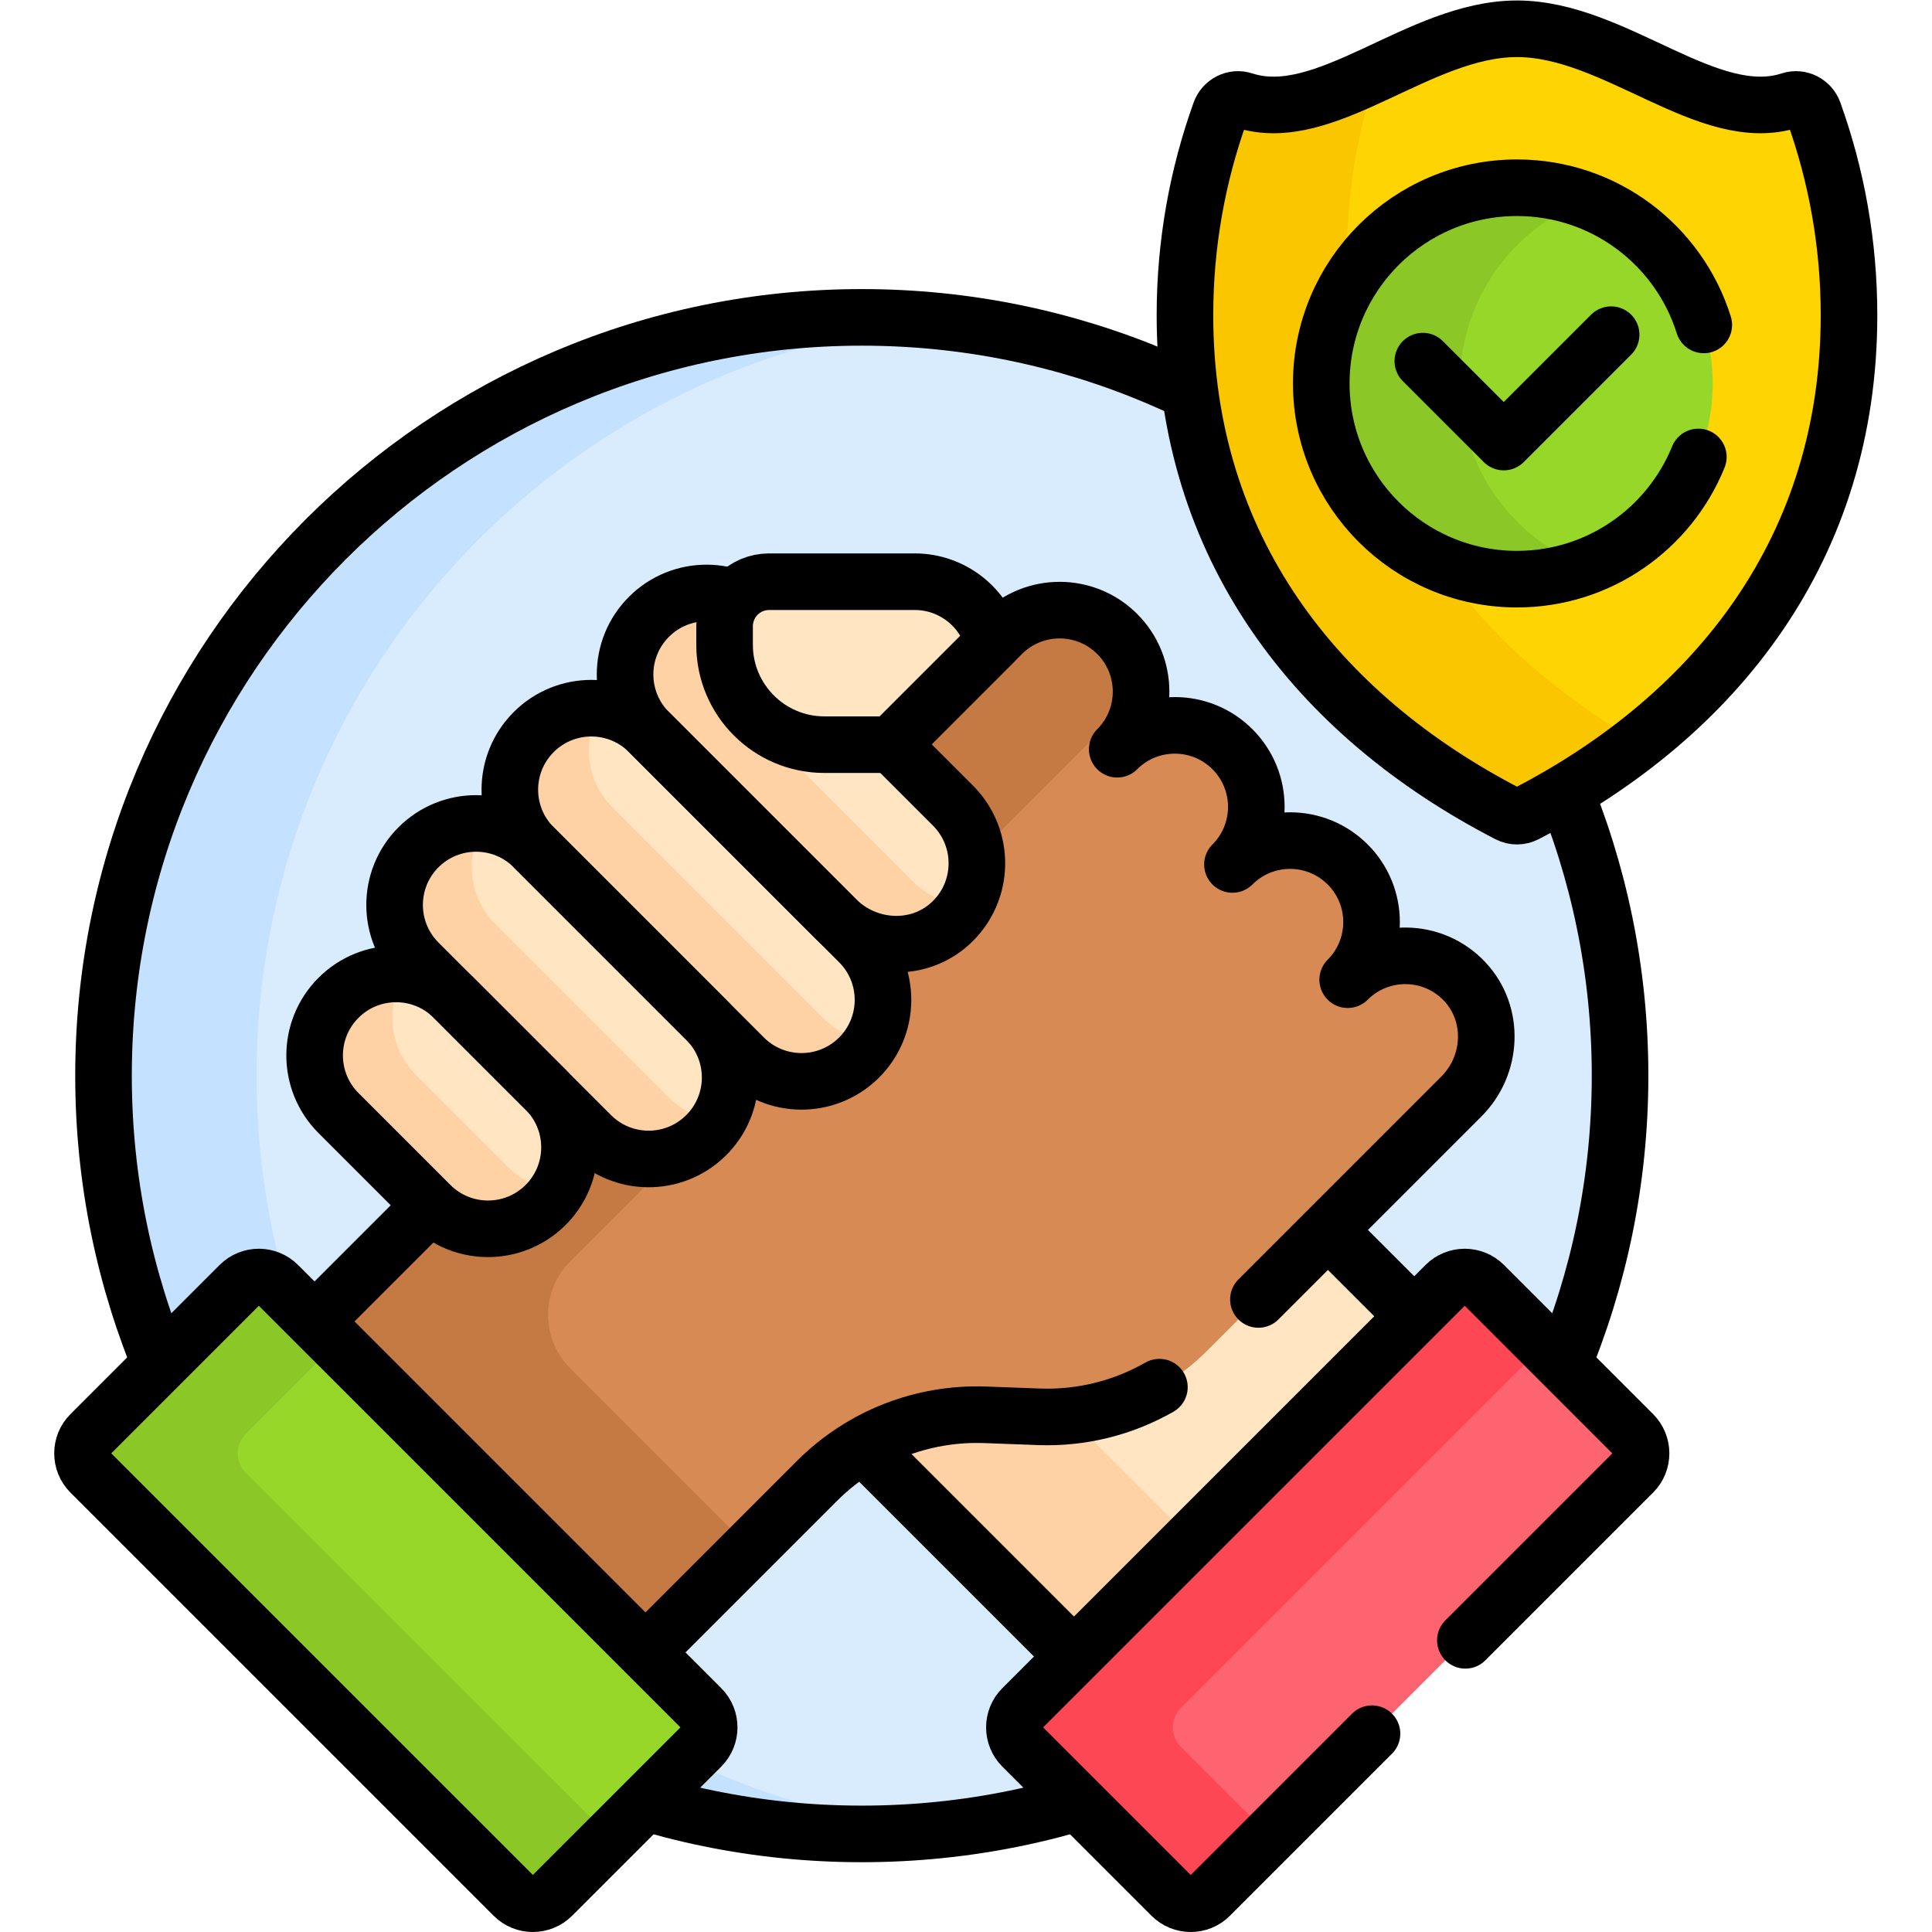<svg xmlns="http://www.w3.org/2000/svg" xmlns:svg="http://www.w3.org/2000/svg" id="svg699" xml:space="preserve" width="682.667" height="682.667" viewBox="0 0 682.667 682.667"><defs id="defs703"><clipPath clipPathUnits="userSpaceOnUse" id="clipPath713"><path d="M 0,512 H 512 V 0 H 0 Z" id="path711"></path></clipPath></defs><g id="g705" transform="matrix(1.333,0,0,-1.333,0,682.667)"><g id="g707"><g id="g709" clip-path="url(#clipPath713)"><g id="g715" transform="translate(429.44,227)"><path d="m 0,0 c 0,-111.009 -89.991,-201 -201,-201 -111.01,0 -201,89.991 -201,201 0,111.009 89.99,201 201,201 C -89.991,201 0,111.009 0,0" style="fill:#d8ecfe;fill-opacity:1;fill-rule:nonzero;stroke:none" id="path717"></path></g><g id="g719" transform="translate(68,227)"><path d="m 0,0 c 0,104.164 79.234,189.818 180.72,199.986 -6.67,0.669 -13.435,1.014 -20.281,1.014 -111.009,0 -201,-89.991 -201,-201 0,-111.009 89.991,-201 201,-201 6.846,0 13.611,0.346 20.281,1.014 C 79.234,-189.818 0,-104.164 0,0" style="fill:#c4e2ff;fill-opacity:1;fill-rule:nonzero;stroke:none" id="path721"></path></g><g id="g723" transform="translate(429.44,227)"><path d="m 0,0 c 0,-111.009 -89.991,-201 -201,-201 -111.01,0 -201,89.991 -201,201 0,111.009 89.99,201 201,201 C -89.991,201 0,111.009 0,0 Z" style="fill:none;stroke:#000000;stroke-width:15;stroke-linecap:round;stroke-linejoin:round;stroke-miterlimit:10;stroke-dasharray:none;stroke-opacity:1" id="path725"></path></g><g id="g727" transform="translate(298.39,59.316)"><path d="m 0,0 -127.625,127.625 90.199,90.2 L 90.199,90.199 Z" style="fill:#ffe5c2;fill-opacity:1;fill-rule:nonzero;stroke:none" id="path729"></path></g><g id="g731" transform="translate(212.176,207.801)"><path d="M 0,0 59.063,59.064 48.788,69.34 -41.411,-20.859 86.214,-148.485 l 31.135,31.135 z" style="fill:#fed2a4;fill-opacity:1;fill-rule:nonzero;stroke:none" id="path733"></path></g><g id="g735" transform="translate(298.39,59.316)"><path d="m 0,0 -127.625,127.625 90.199,90.2 L 90.199,90.199 Z" style="fill:none;stroke:#000000;stroke-width:15;stroke-linecap:round;stroke-linejoin:round;stroke-miterlimit:10;stroke-dasharray:none;stroke-opacity:1" id="path737"></path></g><g id="g739" transform="translate(310.53,9.612)"><path d="m 0,0 -39.528,39.528 c -2.816,2.816 -2.816,7.381 0,10.197 L 72.641,161.894 c 2.816,2.815 7.381,2.815 10.197,0 l 39.527,-39.528 c 2.817,-2.816 2.817,-7.382 0,-10.198 L 10.197,0 C 7.381,-2.816 2.815,-2.816 0,0" style="fill:#fe646f;fill-opacity:1;fill-rule:nonzero;stroke:none" id="path741"></path></g><g id="g743" transform="translate(312.994,49.14)"><path d="m 0,0 c -2.815,2.816 -2.815,7.381 0,10.197 l 96.271,96.271 -15.897,15.898 c -2.815,2.816 -7.382,2.816 -10.197,0 L -41.992,10.197 c -2.816,-2.816 -2.816,-7.381 0,-10.197 l 39.528,-39.528 c 2.816,-2.816 7.381,-2.816 10.197,0 l 15.898,15.898 z" style="fill:#fd4755;fill-opacity:1;fill-rule:nonzero;stroke:none" id="path745"></path></g><g id="g747" transform="translate(388.432,77.316)"><path d="m 0,0 44.464,44.464 c 2.816,2.816 2.816,7.381 0,10.197 L 4.937,94.189 c -2.816,2.816 -7.382,2.816 -10.198,0 L -117.43,-17.979 c -2.815,-2.817 -2.815,-7.382 0,-10.198 l 39.529,-39.528 c 2.815,-2.816 7.38,-2.816 10.197,0 l 42.956,42.956" style="fill:none;stroke:#000000;stroke-width:15;stroke-linecap:round;stroke-linejoin:round;stroke-miterlimit:10;stroke-dasharray:none;stroke-opacity:1" id="path749"></path></g><g id="g751" transform="translate(387.388,221.486)"><path d="m 0,0 c 8.301,8.301 8.934,21.842 0.914,30.415 -8.384,8.963 -22.451,9.141 -31.06,0.532 8.435,8.435 8.435,22.112 0,30.546 -8.435,8.436 -22.112,8.436 -30.546,10e-4 8.434,8.435 8.434,22.111 -10e-4,30.546 -8.435,8.435 -22.111,8.435 -30.545,10e-4 8.433,8.436 8.433,22.111 -0.001,30.545 -8.436,8.435 -22.112,8.435 -30.547,0 l -191.077,-191.077 87.728,-87.729 54.33,54.331 c 11.774,11.773 27.916,18.112 44.555,17.497 l 14.273,-0.527 c 16.638,-0.616 32.782,5.724 44.554,17.497 z" style="fill:#d88a55;fill-opacity:1;fill-rule:nonzero;stroke:none" id="path753"></path></g><g id="g755" transform="translate(151.143,177.738)"><path d="m 0,0 151.32,151.32 c -0.065,5.441 -2.163,10.863 -6.314,15.014 -8.436,8.435 -22.111,8.435 -30.547,0 L -76.618,-24.744 11.11,-112.472 47.648,-75.934 0,-28.284 C -7.811,-20.474 -7.811,-7.811 0,0" style="fill:#c57a44;fill-opacity:1;fill-rule:nonzero;stroke:none" id="path757"></path></g><g id="g759" transform="translate(333.576,167.675)"><path d="m 0,0 53.812,53.812 c 8.3,8.3 8.933,21.841 0.914,30.414 -8.384,8.963 -22.452,9.141 -31.061,0.532 8.436,8.435 8.435,22.112 0,30.547 -8.435,8.435 -22.11,8.435 -30.546,0 8.435,8.435 8.435,22.111 0,30.546 -8.435,8.435 -22.111,8.435 -30.546,0.001 8.435,8.436 8.434,22.111 -10e-4,30.545 -8.435,8.436 -22.111,8.436 -30.547,0 l -191.077,-191.077 87.729,-87.729 54.331,54.331 c 11.772,11.772 27.915,18.112 44.554,17.497 l 14.273,-0.527 c 11.269,-0.417 22.307,2.366 31.918,7.858" style="fill:none;stroke:#000000;stroke-width:15;stroke-linecap:round;stroke-linejoin:round;stroke-miterlimit:10;stroke-dasharray:none;stroke-opacity:1" id="path761"></path></g><g id="g763" transform="translate(172.018,318.075)"><path d="m 0,0 49.578,-49.578 c 8.251,-8.251 21.713,-9.035 30.319,-1.155 9.136,8.363 9.372,22.557 0.707,31.222 L 30.547,30.546 C 22.111,38.981 8.436,38.981 0,30.546 -8.435,22.111 -8.435,8.435 0,0" style="fill:#ffe5c2;fill-opacity:1;fill-rule:nonzero;stroke:none" id="path765"></path></g><g id="g767" transform="translate(241.904,278.549)"><path d="m 0,0 -49.578,49.579 c -7.256,7.256 -8.252,18.384 -3.024,26.724 -6.177,0.575 -12.554,-1.5 -17.285,-6.23 -8.435,-8.435 -8.435,-22.111 0,-30.547 l 49.578,-49.578 c 8.251,-8.251 21.713,-9.034 30.32,-1.155 1.542,1.411 2.807,2.999 3.843,4.687 C 8.784,-6.028 3.83,-3.83 0,0" style="fill:#fed2a4;fill-opacity:1;fill-rule:nonzero;stroke:none" id="path769"></path></g><g id="g771" transform="translate(172.018,318.075)"><path d="m 0,0 c -8.435,8.435 -22.111,8.435 -30.546,0 -8.435,-8.435 -8.435,-22.111 0,-30.546 L 25.17,-86.262 c 8.342,-8.342 21.833,-8.447 30.305,-0.238 8.661,8.395 8.77,22.255 0.241,30.784 z" style="fill:#ffe5c2;fill-opacity:1;fill-rule:nonzero;stroke:none" id="path773"></path></g><g id="g775" transform="translate(218.127,242.327)"><path d="m 0,0 -55.716,55.716 c -7.112,7.112 -8.202,17.94 -3.321,26.221 -6.281,0.682 -12.803,-1.373 -17.618,-6.188 h -0.001 c -8.435,-8.436 -8.435,-22.111 0,-30.546 l 55.717,-55.716 c 8.341,-8.342 21.833,-8.448 30.304,-0.238 1.428,1.383 2.6,2.925 3.562,4.557 C 8.203,-5.68 3.617,-3.617 0,0" style="fill:#fed2a4;fill-opacity:1;fill-rule:nonzero;stroke:none" id="path777"></path></g><g id="g779" transform="translate(141.472,287.529)"><path d="m 0,0 c -8.436,8.435 -22.111,8.435 -30.547,0 -8.435,-8.435 -8.435,-22.111 0,-30.546 L 15.196,-76.29 c 8.342,-8.341 21.834,-8.447 30.305,-0.237 8.662,8.394 8.77,22.255 0.242,30.784 z" style="fill:#ffe5c2;fill-opacity:1;fill-rule:nonzero;stroke:none" id="path781"></path></g><g id="g783" transform="translate(177.127,221.327)"><path d="m 0,0 -45.743,45.743 c -7.243,7.243 -8.247,18.342 -3.052,26.677 -6.216,0.614 -12.646,-1.457 -17.407,-6.218 -8.436,-8.435 -8.436,-22.111 0,-30.546 l 45.743,-45.743 c 8.342,-8.342 21.834,-8.448 30.305,-0.238 1.296,1.255 2.376,2.644 3.289,4.108 C 8.337,-5.742 3.67,-3.67 0,0" style="fill:#fed2a4;fill-opacity:1;fill-rule:nonzero;stroke:none" id="path785"></path></g><g id="g787" transform="translate(120.273,247.634)"><path d="m 0,0 c -8.436,8.435 -22.111,8.435 -30.547,0 -8.434,-8.435 -8.434,-22.111 0,-30.546 l 24.361,-24.361 c 8.342,-8.342 21.833,-8.447 30.305,-0.238 8.661,8.395 8.771,22.255 0.241,30.784 z" style="fill:#ffe5c2;fill-opacity:1;fill-rule:nonzero;stroke:none" id="path789"></path></g><g id="g791" transform="translate(134.688,202.767)"><path d="m 0,0 -24.361,24.361 c -7.25,7.25 -8.25,18.364 -3.037,26.702 -6.264,0.664 -12.762,-1.395 -17.563,-6.196 -8.435,-8.435 -8.435,-22.111 0,-30.546 L -20.6,-10.04 c 8.342,-8.341 21.833,-8.447 30.305,-0.237 1.286,1.246 2.36,2.624 3.27,4.076 C 8.233,-5.696 3.629,-3.629 0,0" style="fill:#fed2a4;fill-opacity:1;fill-rule:nonzero;stroke:none" id="path793"></path></g><g id="g795" transform="translate(172.018,318.075)"><path d="m 0,0 49.578,-49.578 c 8.251,-8.251 21.713,-9.035 30.319,-1.155 9.136,8.363 9.372,22.557 0.707,31.222 L 30.547,30.546 C 22.111,38.981 8.436,38.981 0,30.546 -8.435,22.111 -8.435,8.435 0,0 Z" style="fill:none;stroke:#000000;stroke-width:15;stroke-linecap:round;stroke-linejoin:round;stroke-miterlimit:10;stroke-dasharray:none;stroke-opacity:1" id="path797"></path></g><g id="g799" transform="translate(172.018,318.075)"><path d="m 0,0 c -8.435,8.435 -22.111,8.435 -30.546,0 -8.435,-8.435 -8.435,-22.111 0,-30.546 L 25.17,-86.262 c 8.342,-8.342 21.833,-8.447 30.305,-0.238 8.661,8.395 8.77,22.255 0.241,30.784 z" style="fill:none;stroke:#000000;stroke-width:15;stroke-linecap:round;stroke-linejoin:round;stroke-miterlimit:10;stroke-dasharray:none;stroke-opacity:1" id="path801"></path></g><g id="g803" transform="translate(141.472,287.529)"><path d="m 0,0 c -8.436,8.435 -22.111,8.435 -30.547,0 -8.435,-8.435 -8.435,-22.111 0,-30.546 L 15.196,-76.29 c 8.342,-8.341 21.834,-8.447 30.305,-0.237 8.662,8.394 8.77,22.255 0.242,30.784 z" style="fill:none;stroke:#000000;stroke-width:15;stroke-linecap:round;stroke-linejoin:round;stroke-miterlimit:10;stroke-dasharray:none;stroke-opacity:1" id="path805"></path></g><g id="g807" transform="translate(120.273,247.634)"><path d="m 0,0 c -8.436,8.435 -22.111,8.435 -30.547,0 -8.434,-8.435 -8.434,-22.111 0,-30.546 l 24.361,-24.361 c 8.342,-8.342 21.833,-8.447 30.305,-0.238 8.661,8.395 8.771,22.255 0.241,30.784 z" style="fill:none;stroke:#000000;stroke-width:15;stroke-linecap:round;stroke-linejoin:round;stroke-miterlimit:10;stroke-dasharray:none;stroke-opacity:1" id="path809"></path></g><g id="g811" transform="translate(242.454,357.932)"><path d="m 0,0 h -38.567 c -6.528,0 -11.819,-5.292 -11.819,-11.819 v -4.905 c 0,-14.622 11.854,-26.475 26.475,-26.475 h 17.719 l 27.081,27.08 C 18.464,-6.858 10.048,0 0,0" style="fill:#ffe5c2;fill-opacity:1;fill-rule:nonzero;stroke:none" id="path813"></path></g><g id="g815" transform="translate(242.454,357.932)"><path d="m 0,0 h -38.567 c -6.528,0 -11.819,-5.292 -11.819,-11.819 v -4.905 c 0,-14.622 11.854,-26.475 26.475,-26.475 h 17.719 l 27.081,27.08 C 18.464,-6.858 10.048,0 0,0 Z" style="fill:none;stroke:#000000;stroke-width:15;stroke-linecap:round;stroke-linejoin:round;stroke-miterlimit:10;stroke-dasharray:none;stroke-opacity:1" id="path817"></path></g><g id="g819" transform="translate(185.876,49.14)"><path d="m 0,0 -39.527,-39.528 c -2.817,-2.816 -7.382,-2.816 -10.198,0 L -161.894,72.641 c -2.815,2.816 -2.815,7.381 0,10.197 l 39.529,39.528 c 2.815,2.816 7.381,2.816 10.196,0 L 0,10.197 C 2.816,7.381 2.816,2.816 0,0" style="fill:#97d729;fill-opacity:1;fill-rule:nonzero;stroke:none" id="path821"></path></g><g id="g823" transform="translate(65.111,121.781)"><path d="M 0,0 C -2.815,2.816 -2.815,7.381 0,10.197 L 24.062,34.259 8.596,49.725 c -2.816,2.816 -7.381,2.816 -10.197,0 L -41.129,10.197 C -43.944,7.381 -43.944,2.816 -41.129,0 L 71.04,-112.169 c 2.815,-2.816 7.381,-2.816 10.197,0 l 15.466,15.466 z" style="fill:#8bc727;fill-opacity:1;fill-rule:nonzero;stroke:none" id="path825"></path></g><g id="g827" transform="translate(185.876,49.14)"><path d="m 0,0 -39.527,-39.528 c -2.817,-2.816 -7.382,-2.816 -10.198,0 L -161.894,72.641 c -2.815,2.816 -2.815,7.381 0,10.197 l 39.529,39.528 c 2.815,2.816 7.381,2.816 10.196,0 L 0,10.197 C 2.816,7.381 2.816,2.816 0,0 Z" style="fill:none;stroke:#000000;stroke-width:15;stroke-linecap:round;stroke-linejoin:round;stroke-miterlimit:10;stroke-dasharray:none;stroke-opacity:1" id="path829"></path></g><g id="g831" transform="translate(402.117,504.5)"><path d="m 0,0 c -26.101,0 -50.724,-26.058 -72.46,-18.969 -2.542,0.828 -5.29,-0.59 -6.194,-3.106 -6.049,-16.821 -9.359,-34.946 -9.359,-53.85 0,-61.43 34.786,-105.93 85.73,-132.238 1.428,-0.738 3.137,-0.738 4.565,0 50.945,26.308 85.73,70.808 85.73,132.238 0,18.904 -3.31,37.029 -9.358,53.85 -0.905,2.516 -3.653,3.934 -6.195,3.106 C 50.723,-26.058 26.1,0 0,0" style="fill:#fed402;fill-opacity:1;fill-rule:nonzero;stroke:none" id="path833"></path></g><g id="g835" transform="translate(356.976,443.075)"><path d="m 0,0 c 0,17.312 2.783,33.97 7.896,49.572 -12.36,-5.753 -24.161,-10.721 -35.214,-7.116 -2.542,0.829 -5.29,-0.59 -6.195,-3.106 -6.049,-16.82 -9.358,-34.946 -9.358,-53.85 0,-61.431 34.786,-105.93 85.729,-132.238 1.428,-0.738 3.138,-0.738 4.567,0 10.755,5.554 20.779,11.929 29.92,19.093 C 31.012,-100.891 0,-57.995 0,0" style="fill:#fac600;fill-opacity:1;fill-rule:nonzero;stroke:none" id="path837"></path></g><g id="g839" transform="translate(402.117,504.5)"><path d="m 0,0 c -26.101,0 -50.724,-26.058 -72.46,-18.969 -2.542,0.828 -5.29,-0.59 -6.194,-3.106 -6.049,-16.821 -9.359,-34.946 -9.359,-53.85 0,-61.43 34.786,-105.93 85.73,-132.238 1.428,-0.738 3.137,-0.738 4.565,0 50.945,26.308 85.73,70.808 85.73,132.238 0,18.904 -3.31,37.029 -9.358,53.85 -0.905,2.516 -3.653,3.934 -6.195,3.106 C 50.723,-26.058 26.1,0 0,0 Z" style="fill:none;stroke:#000000;stroke-width:15;stroke-linecap:round;stroke-linejoin:round;stroke-miterlimit:10;stroke-dasharray:none;stroke-opacity:1" id="path841"></path></g><g id="g843" transform="translate(453.995,410.485)"><path d="m 0,0 c 0,-28.652 -23.227,-51.878 -51.878,-51.878 -28.651,0 -51.879,23.226 -51.879,51.878 0,28.651 23.228,51.878 51.879,51.878 C -23.227,51.878 0,28.651 0,0" style="fill:#97d729;fill-opacity:1;fill-rule:nonzero;stroke:none" id="path845"></path></g><g id="g847" transform="translate(387,410.485)"><path d="m 0,0 c 0,22.177 13.921,41.095 33.498,48.516 -5.715,2.166 -11.907,3.362 -18.381,3.362 -28.652,0 -51.879,-23.227 -51.879,-51.878 0,-28.652 23.227,-51.878 51.879,-51.878 6.474,0 12.666,1.195 18.381,3.362 C 13.921,-41.095 0,-22.178 0,0" style="fill:#8bc727;fill-opacity:1;fill-rule:nonzero;stroke:none" id="path849"></path></g><g id="g851" transform="translate(451.633,426)"><path d="m 0,0 c -6.596,21.072 -26.27,36.363 -49.516,36.363 -28.652,0 -51.879,-23.226 -51.879,-51.878 0,-28.652 23.227,-51.878 51.879,-51.878 21.758,0 40.375,13.4 48.08,32.393" style="fill:none;stroke:#000000;stroke-width:15;stroke-linecap:round;stroke-linejoin:round;stroke-miterlimit:10;stroke-dasharray:none;stroke-opacity:1" id="path853"></path></g><g id="g855" transform="translate(377.16,416.403)"><path d="M 0,0 21.449,-21.449 49.913,7.016" style="fill:none;stroke:#000000;stroke-width:15;stroke-linecap:round;stroke-linejoin:round;stroke-miterlimit:10;stroke-dasharray:none;stroke-opacity:1" id="path857"></path></g></g></g></g></svg>